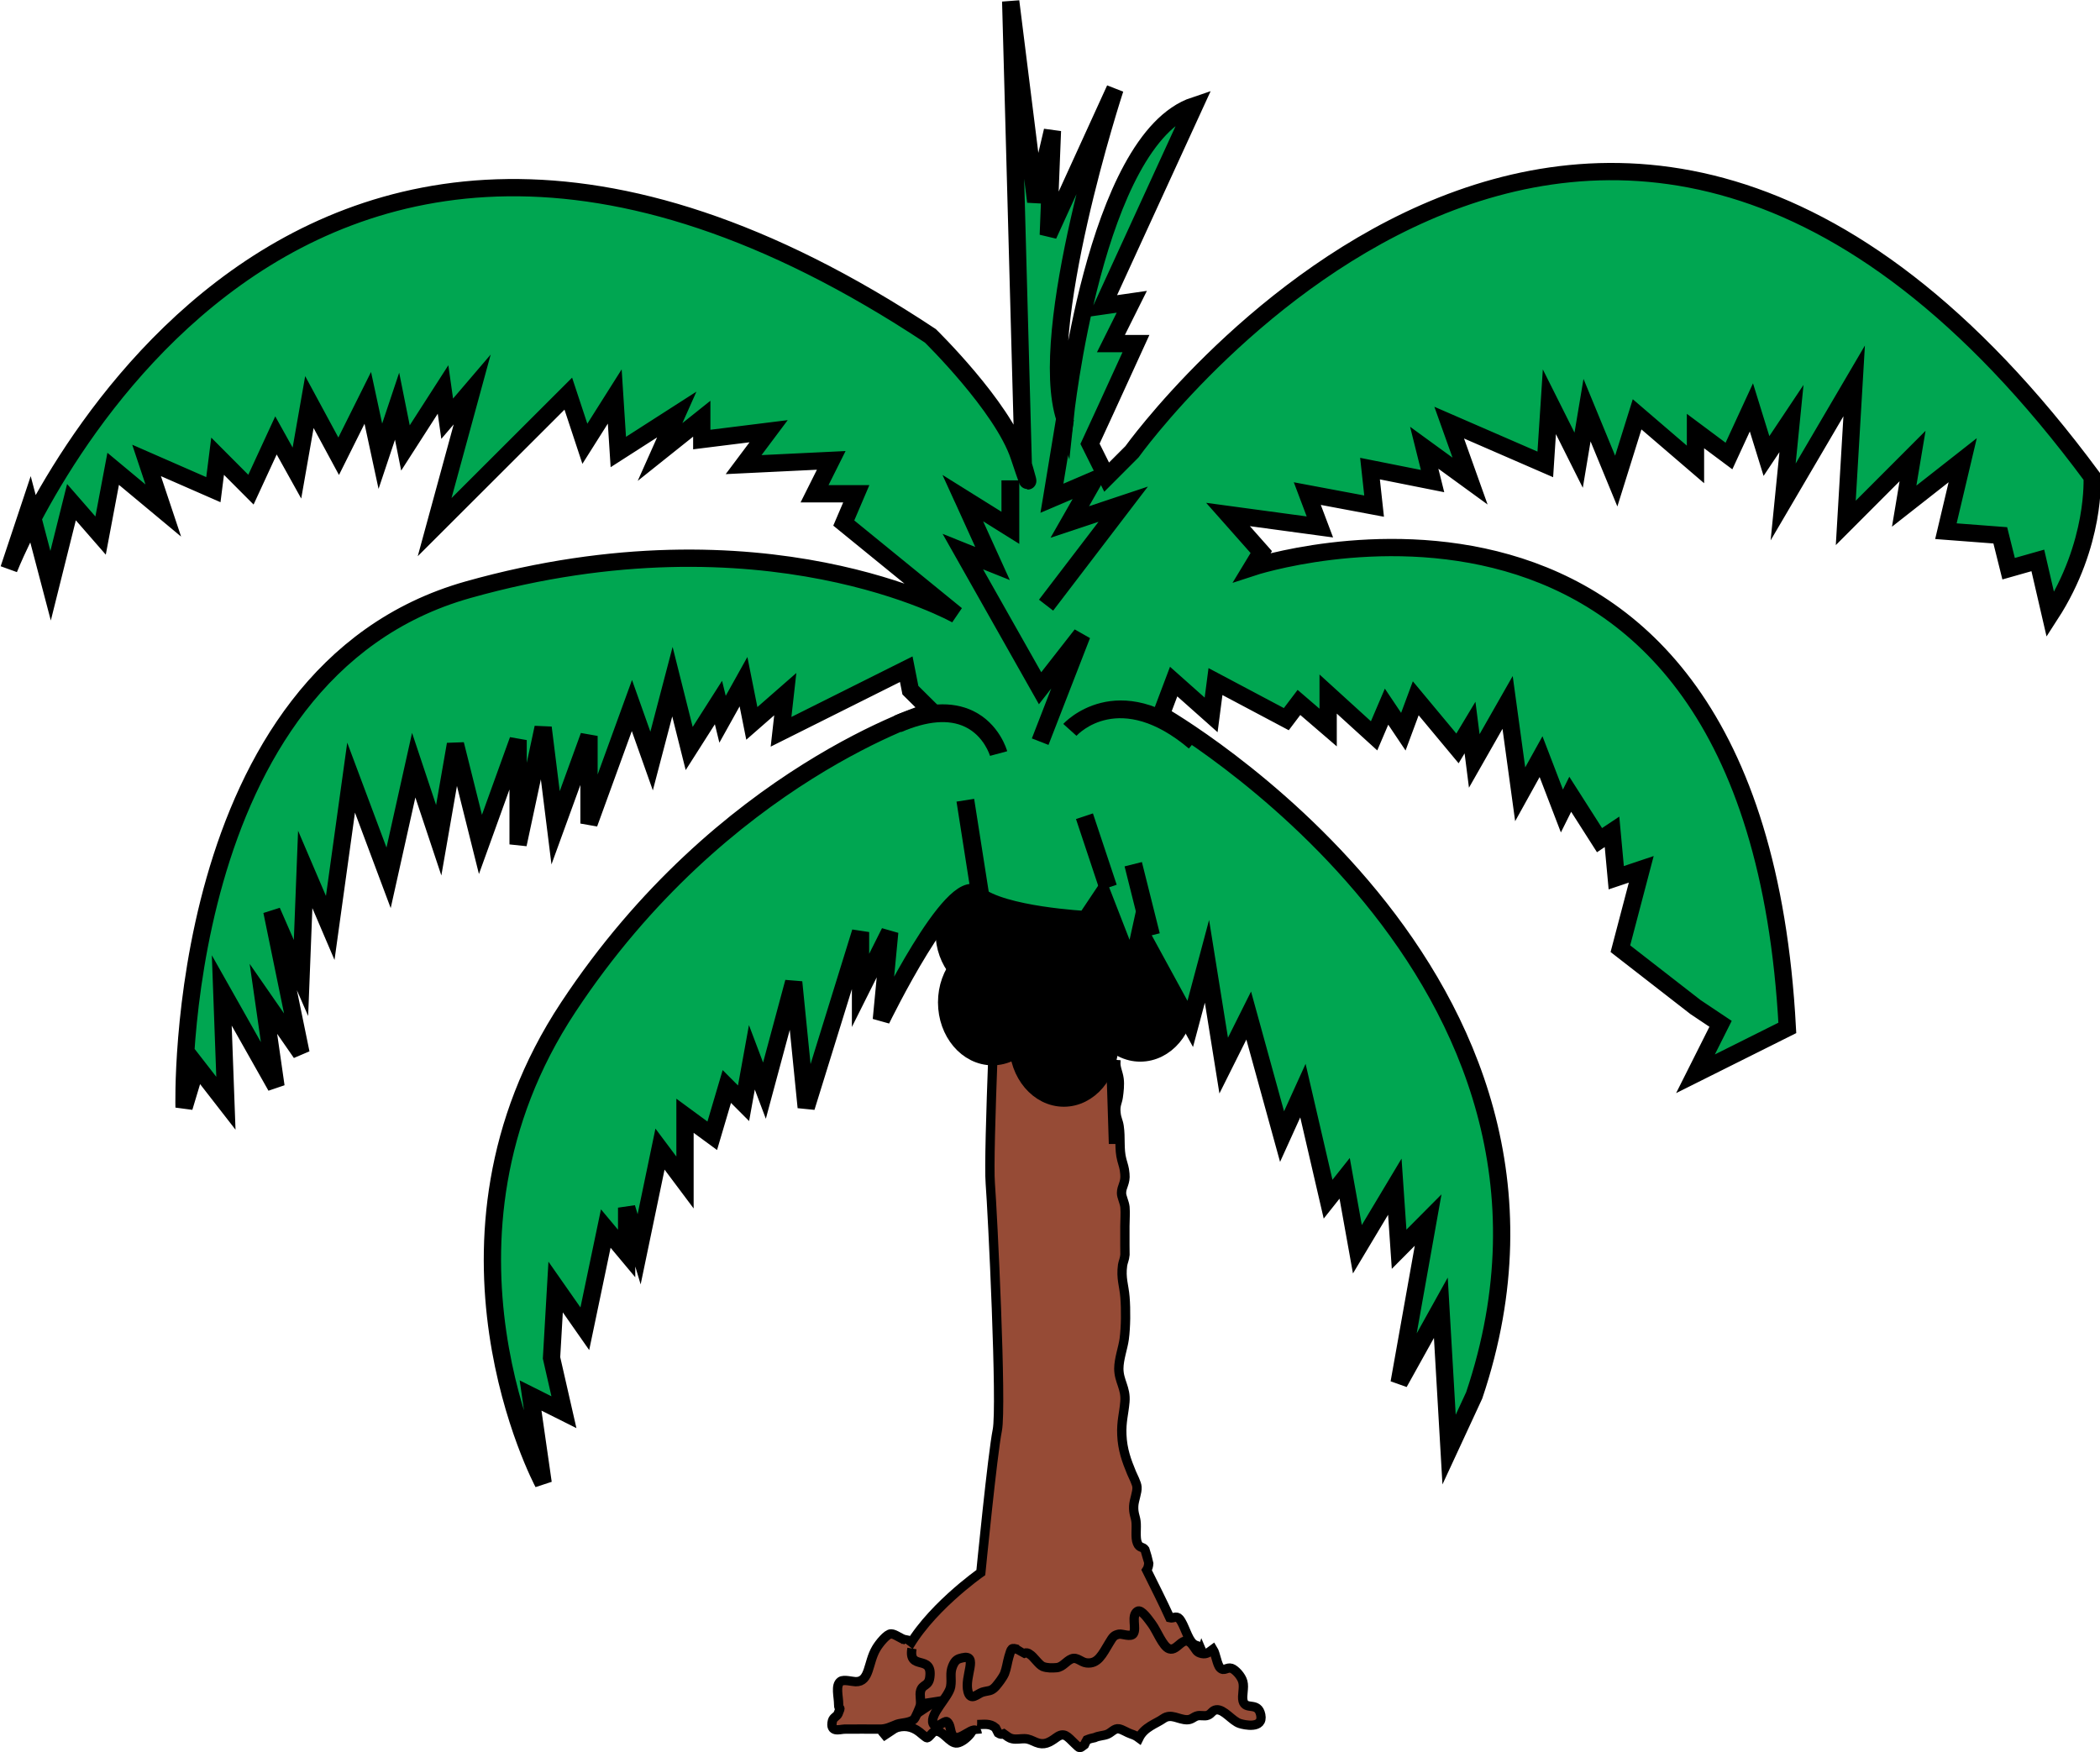 <?xml version="1.0" encoding="UTF-8" standalone="no"?>
<!-- Created with Inkscape (http://www.inkscape.org/) -->

<svg
   xmlns:dc="http://purl.org/dc/elements/1.1/"
   xmlns:cc="http://creativecommons.org/ns#"
   xmlns:rdf="http://www.w3.org/1999/02/22-rdf-syntax-ns#"
   xmlns:svg="http://www.w3.org/2000/svg"
   xmlns="http://www.w3.org/2000/svg"
   xmlns:sodipodi="http://sodipodi.sourceforge.net/DTD/sodipodi-0.dtd"
   xmlns:inkscape="http://www.inkscape.org/namespaces/inkscape"
   width="225.778mm"
   height="188.391mm"
   viewBox="0 0 800 667.526"
   id="svg4501"
   version="1.1"
   inkscape:version="0.91 r13725"
   sodipodi:docname="CoconutPalm2.svg">
  <defs
     id="defs4503" />
  <sodipodi:namedview
     id="base"
     pagecolor="#ffffff"
     bordercolor="#666666"
     borderopacity="1.0"
     inkscape:pageopacity="0.0"
     inkscape:pageshadow="2"
     inkscape:zoom="1.0037058"
     inkscape:cx="399.99999"
     inkscape:cy="333.76313"
     inkscape:document-units="px"
     inkscape:current-layer="layer1"
     showgrid="false"
     fit-margin-top="0"
     fit-margin-left="0"
     fit-margin-right="0"
     fit-margin-bottom="0"
     inkscape:window-width="1600"
     inkscape:window-height="837"
     inkscape:window-x="-8"
     inkscape:window-y="-8"
     inkscape:window-maximized="1" />
  <g
     inkscape:label="Layer 1"
     inkscape:groupmode="layer"
     id="layer1"
     transform="translate(57.722,874.836)">
    <g
       transform="matrix(8.438,0,0,8.438,-7826.206,-2783.351)"
       style="stroke-miterlimit:4.8"
       id="palm">
      <g
         style="fill:#964b36;stroke:#000000;stroke-width:0.42"
         id="g219">
        <path
           inkscape:connector-curvature="0"
           id="path221"
           d="m 961.06,304.22 c -0.209,0.08 -0.418,0.205 -0.608,0.403 L 961.06,304.22 Z" />
        <path
           inkscape:connector-curvature="0"
           id="path223"
           d="m 974.92,300.75 c -0.134,-0.344 -0.222,-0.199 -0.4,-0.352 -0.253,-0.209 -0.4,-0.876 -0.623,-1.126 -0.132,-0.152 -0.284,-0.004 -0.427,-0.042 -0.324,-0.713 -0.706,-1.464 -1.046,-2.152 0.053,-0.079 0.086,-0.174 0.094,-0.32 0,-0.028 -0.16,-0.577 -0.17,-0.601 -0.097,-0.152 -0.251,-0.062 -0.344,-0.299 -0.104,-0.236 -0.025,-0.702 -0.062,-0.98 -0.028,-0.233 -0.119,-0.361 -0.104,-0.689 0.014,-0.284 0.167,-0.616 0.149,-0.865 -0.007,-0.156 -0.191,-0.508 -0.246,-0.64 -0.223,-0.539 -0.41,-1.046 -0.438,-1.711 -0.028,-0.601 0.094,-0.97 0.138,-1.492 0.056,-0.625 -0.275,-0.929 -0.275,-1.506 0.004,-0.442 0.191,-0.938 0.244,-1.334 0.073,-0.542 0.079,-1.328 0.034,-1.884 -0.041,-0.532 -0.191,-0.852 -0.108,-1.45 0.022,-0.146 0.091,-0.264 0.108,-0.469 -0.004,-0.146 -0.004,-0.288 -0.004,-0.431 l 0,-0.858 c 0,-0.278 0.028,-0.592 0.004,-0.863 -0.024,-0.226 -0.156,-0.458 -0.156,-0.636 0,-0.306 0.194,-0.451 0.152,-0.866 -0.026,-0.299 -0.07,-0.368 -0.138,-0.629 -0.132,-0.493 -0.042,-0.991 -0.122,-1.519 -0.038,-0.253 -0.119,-0.334 -0.143,-0.623 -0.034,-0.341 0.071,-0.458 0.104,-0.7 0.035,-0.24 0.071,-0.556 0.038,-0.81 -0.038,-0.306 -0.184,-0.522 -0.143,-0.856 l -0.112,3.782 c -0.094,-3.3 -0.226,-6.355 -0.226,-6.355 l -5.018,-2.357 c 0,0 -0.425,9.214 -0.317,10.496 0.101,1.286 0.532,10.076 0.317,11.147 -0.216,1.072 -0.744,6.428 -0.744,6.428 0,0 -2.454,1.715 -3.414,3.641 -0.964,1.93 -0.748,2.573 -1.072,2.573 l 2.384,-0.372 -1.776,1.186 c 0.366,-0.138 0.751,-0.108 1.106,0.172 0.041,0.034 0.306,0.26 0.34,0.26 0.094,0 0.223,-0.239 0.337,-0.281 0.37,-0.125 0.682,0.568 1.032,0.515 0.188,-0.028 0.445,-0.226 0.599,-0.427 0.127,-0.17 0.176,-0.469 0.31,-0.583 0.122,-0.104 0.421,0.017 0.55,0.017 0.35,0 0.706,0.011 1.056,0 0.467,-0.013 0.845,-0.671 1.276,-1.043 0.401,-0.337 0.696,-0.456 1.124,-0.431 0.469,0.035 0.893,0.473 1.37,0.5 0.361,0.018 0.612,0.062 0.904,-0.317 0.202,-0.264 0.344,-0.656 0.535,-0.931 l 1.186,-0.184 c 0.235,0.097 0.475,0.205 0.677,0.198 0.302,-0.014 0.616,-0.052 0.916,-0.004 0.114,0.014 0.34,0.282 0.433,0.216 0.064,-0.049 0.172,-0.41 0.236,-0.518 -0.026,-0.145 -0.071,-0.506 -0.124,-0.628 z" />
        <path
           inkscape:connector-curvature="0"
           id="path225"
           d="m 964.77,304.05 c 0.302,0 0.58,-0.07 0.834,0.152 0.042,0.08 0.079,0.157 0.119,0.233 0.083,0.056 0.17,0.067 0.251,0.035 0.17,0.115 0.205,0.18 0.392,0.223 0.174,0.037 0.365,-0.007 0.539,-0.004 0.22,0.007 0.326,0.083 0.532,0.167 0.358,0.146 0.594,0.007 0.904,-0.216 0.359,-0.264 0.49,-0.062 0.834,0.269 0.258,0.246 0.205,0.223 0.438,0.055 0.035,-0.079 0.076,-0.156 0.115,-0.223 0.115,-0.048 0.233,-0.079 0.35,-0.101 0.192,-0.09 0.383,-0.079 0.564,-0.149 0.191,-0.074 0.33,-0.286 0.532,-0.247 0.174,0.035 0.373,0.176 0.539,0.229 0.16,0.055 0.229,0.086 0.362,0.184 0.239,-0.493 0.768,-0.64 1.105,-0.878 0.352,-0.244 0.678,0.052 1.064,0.055 0.205,0 0.288,-0.119 0.434,-0.167 0.163,-0.06 0.35,0.026 0.508,-0.038 0.167,-0.062 0.198,-0.223 0.382,-0.244 0.341,-0.042 0.72,0.514 1.061,0.618 0.191,0.064 1.075,0.262 0.946,-0.389 -0.125,-0.619 -0.68,-0.191 -0.799,-0.625 -0.064,-0.247 0.066,-0.599 -0.011,-0.876 -0.066,-0.253 -0.344,-0.546 -0.511,-0.601 -0.209,-0.066 -0.33,0.152 -0.508,-0.018 -0.146,-0.136 -0.202,-0.643 -0.33,-0.845 -0.172,0.125 -0.278,0.24 -0.504,0.194 -0.258,-0.062 -0.233,-0.15 -0.425,-0.394 -0.418,-0.522 -0.658,0.313 -1.043,0.181 -0.293,-0.094 -0.564,-0.83 -0.793,-1.13 -0.122,-0.16 -0.467,-0.678 -0.643,-0.563 -0.299,0.194 -0.028,0.758 -0.184,1.008 -0.112,0.174 -0.508,-0.004 -0.65,0.024 -0.226,0.049 -0.268,0.108 -0.431,0.379 -0.33,0.546 -0.522,0.98 -1.036,0.918 -0.244,-0.028 -0.427,-0.275 -0.665,-0.185 -0.253,0.097 -0.396,0.368 -0.674,0.4 -0.202,0.017 -0.434,0.024 -0.632,-0.052 -0.194,-0.088 -0.414,-0.452 -0.592,-0.553 -0.076,-0.062 -0.152,-0.076 -0.239,-0.046 -0.022,-0.011 -0.289,-0.167 -0.293,-0.167 -0.31,-0.09 -0.284,-0.079 -0.41,0.33 -0.073,0.253 -0.101,0.515 -0.194,0.755 -0.09,0.202 -0.288,0.451 -0.403,0.587 -0.216,0.233 -0.32,0.17 -0.601,0.254 -0.226,0.073 -0.526,0.425 -0.647,-0.028 -0.18,-0.682 0.5,-1.7 -0.258,-1.523 -0.198,0.046 -0.317,0.083 -0.438,0.376 -0.134,0.337 -0.026,0.556 -0.086,0.925 -0.079,0.466 -0.967,1.248 -0.792,1.669 0.119,0.296 0.515,-0.16 0.623,-0.086 0.18,0.125 0.128,0.421 0.257,0.619 0.269,0.41 1.064,-0.636 1.11,-0.07" />
        <path
           inkscape:connector-curvature="0"
           id="path227"
           d="m 961.55,300.4 c -0.002,-0.059 -0.013,-0.115 -0.017,-0.176 -0.212,-0.038 -0.452,-0.264 -0.647,-0.268 -0.184,-0.011 -0.542,0.438 -0.668,0.653 -0.389,0.643 -0.281,1.519 -0.935,1.506 -0.16,-0.004 -0.535,-0.112 -0.676,-0.014 -0.246,0.174 -0.09,0.689 -0.09,1.039 0,0.33 0.15,0 -0.026,0.428 -0.053,0.118 -0.212,0.156 -0.254,0.313 -0.132,0.559 0.334,0.382 0.539,0.376 0.528,-0.004 1.054,-0.004 1.576,0 0.317,0.007 0.508,-0.104 0.803,-0.22 0.194,-0.066 0.608,-0.062 0.773,-0.236 0.059,-0.066 0.251,-0.508 0.277,-0.612 0.042,-0.216 -0.041,-0.476 0.011,-0.656 0.083,-0.317 0.366,-0.196 0.418,-0.623 0.136,-1.048 -0.983,-0.264 -0.806,-1.294" />
      </g>
      <g
         style="fill:#000000;stroke:#000000;stroke-width:0.78"
         id="g229">
        <path
           inkscape:connector-curvature="0"
           id="path231"
           d="m 974.21,271.28 c 0,1.356 -0.928,2.448 -2.078,2.448 -1.136,0 -2.072,-1.092 -2.072,-2.448 0,-1.352 0.935,-2.452 2.072,-2.452 1.15,0.001 2.078,1.099 2.078,2.452 z" />
        <path
           inkscape:connector-curvature="0"
           id="path233"
           d="m 967.43,268.26 c 0,1.352 -0.929,2.448 -2.074,2.448 -1.147,0 -2.078,-1.096 -2.078,-2.448 0,-1.352 0.931,-2.45 2.078,-2.45 1.145,0 2.074,1.098 2.074,2.45 z" />
        <path
           inkscape:connector-curvature="0"
           id="path235"
           d="m 971.01,269.2 c 0,1.356 -0.929,2.448 -2.074,2.448 -1.145,0 -2.072,-1.092 -2.072,-2.448 0,-1.356 0.928,-2.45 2.072,-2.45 1.145,0 2.074,1.096 2.074,2.45 z" />
        <path
           inkscape:connector-curvature="0"
           id="path237"
           d="m 967.54,271.44 c 0,1.356 -0.932,2.454 -2.076,2.454 -1.144,0 -2.072,-1.099 -2.072,-2.454 0,-1.352 0.928,-2.448 2.072,-2.448 1.145,0 2.076,1.094 2.076,2.448 z" />
        <path
           inkscape:connector-curvature="0"
           id="path239"
           d="m 970.76,273.31 c 0,1.352 -0.935,2.454 -2.075,2.454 -1.144,0 -2.076,-1.102 -2.076,-2.454 0,-1.352 0.932,-2.448 2.076,-2.448 1.139,10e-4 2.075,1.096 2.075,2.448 z" />
      </g>
      <path
         style="fill:#00a651;stroke:#000000;stroke-width:0.78"
         inkscape:connector-curvature="0"
         id="path241"
         d="m 971.76,246.58 c 0,0 20.918,-29.209 43.348,1.134 0,0 0.187,3.018 -1.885,6.22 l -0.566,-2.448 -1.319,0.374 -0.376,-1.507 -2.455,-0.187 0.758,-3.205 -2.642,2.074 0.379,-2.263 -3.016,3.02 0.379,-6.412 -3.206,5.466 0.376,-3.767 -1.129,1.693 -0.68,-2.196 -1.013,2.196 -1.512,-1.128 0,1.507 -2.635,-2.262 -0.942,3.014 -1.319,-3.202 -0.378,2.26 -1.322,-2.639 -0.184,2.828 -4.339,-1.886 0.942,2.639 -2.069,-1.505 0.376,1.505 -2.824,-0.563 0.185,1.694 -3.016,-0.566 0.568,1.506 -4.148,-0.562 1.502,1.696 -0.418,0.69 c 0,0 22.66,-7.472 24.168,20.796 l -4.147,2.072 1.133,-2.256 -1.133,-0.757 -3.39,-2.635 0.942,-3.584 -1.129,0.379 -0.191,-2.072 -0.564,0.376 -1.322,-2.072 -0.376,0.755 -0.942,-2.454 -0.942,1.7 -0.568,-4.148 -1.505,2.642 -0.192,-1.508 -0.566,0.942 -1.884,-2.263 -0.56,1.508 -0.758,-1.13 -0.563,1.318 -2.074,-1.888 0,1.513 -1.318,-1.134 -0.571,0.755 -3.198,-1.697 -0.196,1.505 -1.692,-1.505 -0.568,1.505 c 0,0 20.549,11.689 14.137,30.725 l -1.134,2.448 -0.372,-6.404 -1.884,3.39 1.31,-7.35 -1.31,1.318 -0.194,-2.824 -1.69,2.824 -0.575,-3.202 -0.748,0.942 -1.136,-4.902 -0.942,2.076 -1.506,-5.466 -1.129,2.26 -0.755,-4.708 -0.755,2.826 -2.263,-4.148 -0.373,1.693 -1.318,-3.39 -0.758,1.134 c 0,0 -3.769,-0.192 -4.898,-1.134 -1.13,-0.938 -4.336,5.657 -4.336,5.657 l 0.378,-3.96 -1.318,2.635 0,-2.635 -2.452,7.914 -0.566,-5.653 -1.319,4.9 -0.568,-1.505 -0.376,2.075 -0.755,-0.757 -0.658,2.225 -1.23,-0.904 0,3.014 -1.129,-1.508 -0.942,4.524 -0.564,-1.88 0,2.069 -0.942,-1.126 -0.946,4.524 -1.318,-1.884 -0.185,3.199 0.56,2.454 -1.506,-0.755 0.568,3.953 c 0,0 -5.844,-10.927 1.133,-21.484 6.968,-10.549 16.393,-13.379 16.393,-13.379 l -0.946,-0.938 -0.187,-0.946 -5.653,2.826 0.191,-1.7 -1.51,1.321 -0.376,-1.884 -0.946,1.697 -0.184,-0.755 -1.322,2.076 -0.757,-3.018 -0.94,3.584 -0.889,-2.507 -1.937,5.329 0,-3.956 -1.508,4.148 -0.564,-4.524 -1.129,5.274 0,-4.711 -1.7,4.711 -1.129,-4.52 -0.755,4.332 -1.129,-3.39 -1.134,5.087 -1.693,-4.524 -0.942,6.787 -1.129,-2.642 -0.191,4.902 -1.315,-3.014 1.315,6.404 -1.697,-2.448 0.568,3.956 -2.448,-4.336 0.187,5.094 -1.321,-1.7 -0.568,1.885 c 0,0 -0.56,-19.6 12.816,-23.372 13.386,-3.768 22.055,1.133 22.055,1.133 l -5.087,-4.145 0.564,-1.321 -1.884,0 0.754,-1.508 -3.956,0.191 1.129,-1.508 -3.018,0.376 0,-0.941 -1.884,1.504 0.755,-1.693 -2.639,1.693 -0.161,-2.507 -1.349,2.135 -0.748,-2.263 -6.035,6.028 1.696,-6.217 -1.129,1.321 -0.187,-1.321 -1.697,2.641 -0.378,-1.886 -0.755,2.26 -0.568,-2.636 -1.314,2.636 -1.322,-2.446 -0.563,3.205 -0.946,-1.7 -1.13,2.45 -1.505,-1.51 -0.191,1.51 -3.016,-1.32 0.755,2.263 -2.263,-1.884 -0.568,3.014 -1.315,-1.508 -0.942,3.773 -0.942,-3.583 -0.942,2.827 c 0,0 11.786,-30.286 41.605,-10.526 0,0 3.247,3.175 4.002,5.436 0.755,2.263 0.191,0.38 0.191,0.38 l -0.568,-20.921 1.13,9.047 0.754,-3.205 -0.187,4.712 3.012,-6.598 c 0,0 -3.577,10.933 -2.261,14.89 0,0 1.322,-12.626 5.849,-14.136 l -4.148,9.046 1.318,-0.19 -0.942,1.888 1.13,0 -1.367,2.99 -0.707,1.534 0.751,1.506 1.139,-1.141 z" />
      <g
         style="fill:#000000"
         id="g243">
        <path
           inkscape:connector-curvature="0"
           id="path245"
           d="m 968.66,258.87 0.594,0.535 c 0.08,-0.083 1.944,-2.069 5.074,0.574 l 0.518,-0.616 c -3.742,-3.164 -6.169,-0.522 -6.186,-0.493 z" />
        <path
           inkscape:connector-curvature="0"
           id="path247"
           d="m 967.75,248.61 -0.122,0.725 c 0,0 1.076,-0.458 1.453,-0.62 -0.233,0.415 -0.998,1.748 -0.998,1.748 0,0 1.582,-0.526 2.167,-0.721 -0.946,1.238 -2.688,3.517 -2.688,3.517 l 0.64,0.494 4.277,-5.602 c 0,0 -1.969,0.658 -2.657,0.887 0.277,-0.482 1.14,-2.005 1.14,-2.005 0,0 -1.745,0.75 -2.298,0.988 0.152,-0.929 0.475,-2.874 0.475,-2.874 l -0.796,-0.133 -0.593,3.596 z" />
        <path
           inkscape:connector-curvature="0"
           id="path249"
           d="m 963.76,248.84 c 0,0 0.528,1.169 0.925,2.039 -0.172,-0.071 -1.475,-0.593 -1.475,-0.593 l 4.349,7.694 c 0,0 0.526,-0.671 0.557,-0.713 -0.438,1.123 -0.876,2.256 -0.876,2.256 l 0.751,0.293 1.874,-4.823 -0.691,-0.392 c 0,0 -1.028,1.318 -1.51,1.933 -0.407,-0.724 -1.912,-3.386 -2.626,-4.645 0.09,0.034 1.207,0.484 1.207,0.484 0,0 -0.821,-1.812 -1.204,-2.653 0.508,0.317 1.631,1.019 1.631,1.019 l 0,-2.868 -0.804,0 0,1.418 c -0.625,-0.39 -2.663,-1.662 -2.663,-1.662 l 0.553,1.213 z" />
        <path
           inkscape:connector-curvature="0"
           id="path251"
           d="m 961.02,258.5 0.32,0.737 c 1.177,-0.504 2.148,-0.588 2.885,-0.236 0.863,0.414 1.123,1.303 1.126,1.31 l 0.775,-0.209 c -0.011,-0.052 -0.352,-1.248 -1.543,-1.822 -0.952,-0.458 -2.152,-0.385 -3.563,0.22 z" />
        <rect
           id="rect253"
           transform="matrix(-0.155,-0.988,0.988,-0.155,0,0)"
           y="911.45"
           x="-412.82"
           height="0.806"
           width="4.266" />
        <rect
           id="rect255"
           transform="matrix(-0.316,-0.949,0.949,-0.316,0,0)"
           y="836.26"
           x="-559.16"
           height="0.806"
           width="3.394" />
        <rect
           id="rect257"
           transform="matrix(-0.243,-0.97,0.97,-0.243,0,0)"
           y="877.86"
           x="-496.74"
           height="0.806"
           width="3.316" />
      </g>
    </g>
  </g>
</svg>
